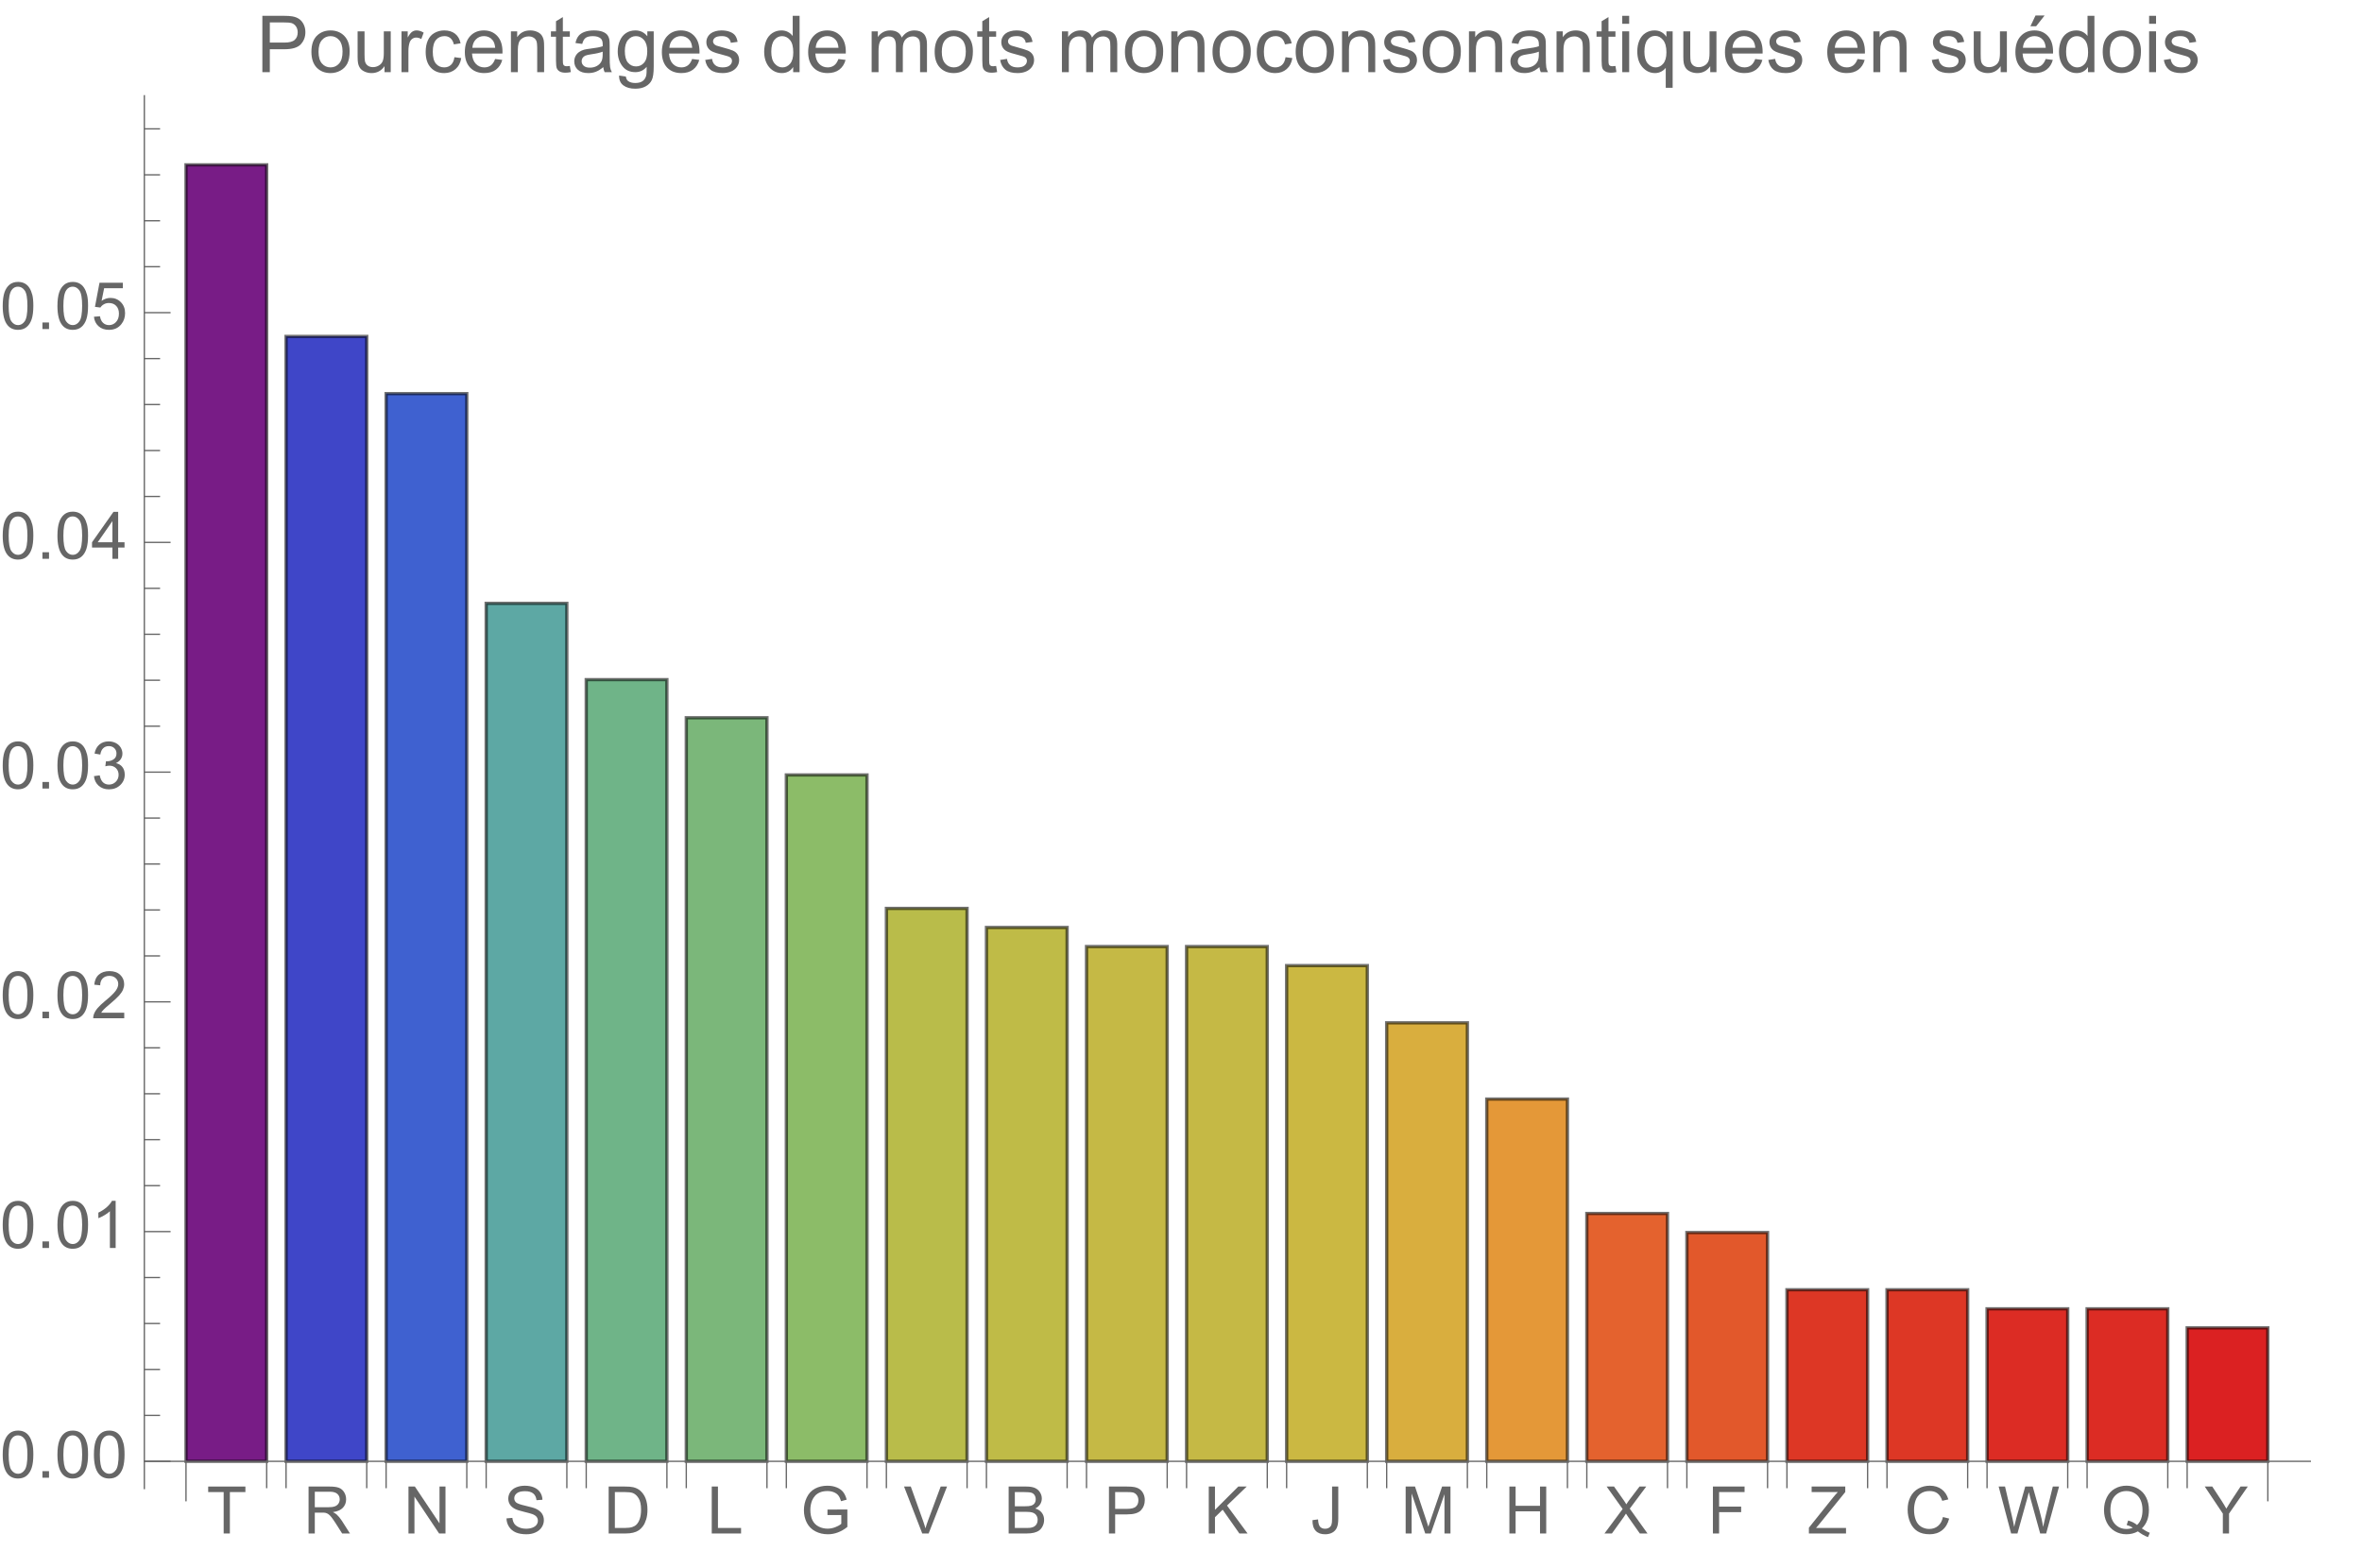 <svg preserveAspectRatio="xMidYMin" viewBox="0 0 360 239" xmlns="http://www.w3.org/2000/svg" xmlns:xlink="http://www.w3.org/1999/xlink"><symbol id="a" overflow="visible"><path d="m2.594 0v-6.312h-2.359v-.844h5.672v.844h-2.367v6.312zm0 0"/></symbol><symbol id="b" overflow="visible"><path d="m.785 0v-7.156h3.176c.637 0 1.121.062 1.453.191.332.129.598.355.797.68.199.324.297.688.297 1.082 0 .508-.164.934-.492 1.281s-.836.57-1.523.664c.25.121.441.242.57.359.277.254.539.57.789.949l1.242 1.949h-1.191l-.945-1.488c-.277-.43-.504-.758-.684-.988-.18-.227-.34-.387-.48-.477-.145-.094-.285-.156-.434-.191-.109-.023-.281-.035-.527-.035h-1.098v3.18zm.949-4h2.035c.434 0 .77-.043 1.016-.133.246-.09.43-.234.559-.43.125-.195.188-.41.188-.641 0-.34-.121-.617-.367-.836-.246-.219-.633-.328-1.164-.328h-2.266zm0 0"/></symbol><symbol id="c" overflow="visible"><path d="m.762 0v-7.156h.973l3.758 5.617v-5.617h.91v7.156h-.973l-3.758-5.625v5.625zm0 0"/></symbol><symbol id="d" overflow="visible"><path d="m.449-2.301.895-.078c.043.359.141.652.293.883.156.23.395.414.723.555.324.145.691.215 1.098.215.363 0 .68-.055.957-.164.277-.105.484-.254.617-.441.137-.188.203-.391.203-.613 0-.223-.066-.418-.195-.586-.129-.168-.344-.309-.645-.422-.191-.074-.617-.191-1.273-.352-.66-.156-1.121-.305-1.383-.445-.34-.18-.598-.402-.766-.668-.168-.266-.25-.562-.25-.891 0-.359.102-.699.309-1.012.203-.312.504-.555.898-.715.395-.164.832-.246 1.312-.246.531 0 1 .086 1.402.258.406.172.719.422.938.754s.336.707.352 1.129l-.91.066c-.047-.453-.215-.793-.496-1.023-.281-.23-.695-.348-1.246-.348-.574 0-.992.105-1.254.316-.262.207-.391.461-.391.758 0 .258.09.469.277.637.184.164.66.336 1.43.508.77.176 1.297.328 1.582.457.418.191.727.434.926.73.195.293.297.633.297 1.016 0 .383-.109.742-.328 1.078-.219.336-.531.598-.941.785-.406.187-.867.281-1.379.281-.648 0-1.191-.094-1.629-.281-.438-.191-.781-.473-1.027-.852-.25-.379-.383-.809-.395-1.289zm0 0"/></symbol><symbol id="e" overflow="visible"><path d="m.773 0v-7.156h2.465c.555 0 .98.031 1.273.102.41.094.762.266 1.051.512.375.32.66.727.848 1.223.188.496.277 1.062.277 1.703 0 .543-.062 1.023-.188 1.445-.129.418-.289.766-.488 1.043-.199.273-.418.488-.652.648-.234.156-.52.277-.855.359-.332.082-.715.121-1.148.121zm.945-.844h1.527c.473 0 .844-.047 1.113-.133.266-.086.48-.211.641-.371.227-.223.398-.527.523-.906s.188-.84.188-1.379c0-.75-.121-1.324-.367-1.727s-.543-.672-.895-.809c-.254-.098-.664-.145-1.227-.145h-1.504zm0 0"/></symbol><symbol id="f" overflow="visible"><path d="m.734 0v-7.156h.945v6.312h3.523v.844zm0 0"/></symbol><symbol id="g" overflow="visible"><path d="m4.121-2.809v-.84l3.031-.004v2.656c-.465.371-.945.648-1.441.836-.492.187-1 .281-1.523.281-.703 0-1.34-.148-1.914-.449-.574-.301-1.008-.738-1.301-1.309-.293-.57-.441-1.207-.441-1.91 0-.695.148-1.344.438-1.949.293-.605.711-1.051 1.258-1.344.547-.293 1.176-.441 1.891-.441.516 0 .984.086 1.402.254.418.168.746.398.984.699.238.301.418.691.543 1.172l-.855.234c-.105-.363-.242-.652-.402-.859-.156-.207-.387-.375-.68-.5-.297-.125-.625-.188-.988-.188-.434 0-.809.066-1.121.195-.316.133-.574.305-.766.523-.195.215-.344.449-.453.707-.18.441-.273.922-.273 1.441 0 .637.109 1.172.332 1.602.219.43.539.746.957.953.422.211.867.312 1.34.312.41 0 .809-.078 1.199-.234.391-.156.688-.328.891-.508v-1.332zm0 0"/></symbol><symbol id="h" overflow="visible"><path d="m2.816 0-2.773-7.156h1.027l1.859 5.199c.148.418.273.805.375 1.172.109-.391.242-.781.387-1.172l1.934-5.199h.969l-2.805 7.156zm0 0"/></symbol><symbol id="i" overflow="visible"><path d="m.734 0v-7.156h2.684c.547 0 .984.07 1.316.215.328.145.59.367.777.668.188.301.277.617.277.945 0 .305-.082.594-.246.867-.168.27-.418.484-.754.652.434.129.766.344 1 .648.234.309.348.668.348 1.086 0 .336-.07.645-.211.934s-.316.512-.527.668c-.207.156-.469.273-.781.352-.312.082-.699.121-1.156.121zm.945-4.148h1.547c.422 0 .723-.031.906-.086.238-.07.422-.188.543-.355.121-.168.184-.375.184-.625 0-.238-.059-.445-.172-.629-.113-.18-.277-.305-.488-.371-.211-.066-.574-.098-1.09-.098h-1.43zm0 3.305h1.781c.305 0 .523-.012.645-.035.219-.039.402-.105.547-.195.148-.09.27-.223.363-.398.094-.176.141-.375.141-.602 0-.27-.07-.5-.203-.695-.137-.199-.328-.336-.57-.418-.242-.078-.594-.117-1.047-.117h-1.656zm0 0"/></symbol><symbol id="j" overflow="visible"><path d="m.773 0v-7.156h2.699c.473 0 .836.02 1.09.066.352.059.645.172.883.336.238.164.43.395.574.691s.215.621.215.977c0 .609-.191 1.121-.578 1.543-.391.422-1.09.633-2.102.633h-1.836v2.91zm.945-3.754h1.852c.609 0 1.047-.113 1.305-.344.258-.227.383-.547.383-.961 0-.301-.074-.555-.227-.77-.152-.211-.352-.352-.598-.422-.16-.043-.453-.062-.883-.062h-1.832zm0 0"/></symbol><symbol id="k" overflow="visible"><path d="m.734 0v-7.156h.945v3.547l3.555-3.547h1.285l-3.004 2.898 3.133 4.258h-1.25l-2.547-3.625-1.172 1.145v2.48zm0 0"/></symbol><symbol id="l" overflow="visible"><path d="m.289-2.031.852-.117c.023.547.129.922.309 1.125.184.199.434.301.758.301.238 0 .441-.055.613-.164.172-.109.293-.258.359-.445.062-.188.098-.484.098-.895v-4.93h.945v4.875c0 .602-.07 1.062-.215 1.391-.145.328-.375.582-.691.754-.312.172-.68.258-1.105.258-.629 0-1.109-.18-1.441-.543-.332-.359-.496-.898-.48-1.609zm0 0"/></symbol><symbol id="m" overflow="visible"><path d="m.742 0v-7.156h1.426l1.695 5.066c.156.473.27.824.34 1.059.082-.258.211-.641.383-1.148l1.711-4.977h1.277v7.156h-.914v-5.992l-2.082 5.992h-.852l-2.07-6.094v6.094zm0 0"/></symbol><symbol id="n" overflow="visible"><path d="m.801 0v-7.156h.949v2.938h3.719v-2.938h.945v7.156h-.945v-3.375h-3.719v3.375zm0 0"/></symbol><symbol id="o" overflow="visible"><path d="m.043 0 2.77-3.73-2.441-3.426h1.129l1.297 1.836c.27.379.465.672.578.875.16-.258.348-.531.566-.812l1.441-1.898h1.027l-2.512 3.371 2.707 3.785h-1.172l-1.801-2.555c-.102-.145-.203-.305-.312-.477-.16.258-.273.438-.344.535l-1.797 2.496zm0 0"/></symbol><symbol id="p" overflow="visible"><path d="m.82 0v-7.156h4.828v.844h-3.883v2.215h3.359v.848h-3.359v3.25zm0 0"/></symbol><symbol id="q" overflow="visible"><path d="m.199 0v-.879l3.668-4.586c.262-.324.508-.609.742-.848h-3.992v-.844h5.125v.844l-4.02 4.965-.434.504h4.57v.844zm0 0"/></symbol><symbol id="r" overflow="visible"><path d="m5.879-2.508.949.238c-.199.777-.559 1.371-1.074 1.777-.516.41-1.145.613-1.891.613-.773 0-1.398-.156-1.883-.469-.484-.316-.852-.77-1.105-1.367-.25-.594-.375-1.234-.375-1.918 0-.746.141-1.395.426-1.949.285-.555.691-.977 1.215-1.266.527-.289 1.105-.434 1.734-.434.719 0 1.32.184 1.809.547.488.367.828.879 1.02 1.539l-.93.219c-.168-.52-.41-.898-.727-1.137-.312-.238-.711-.355-1.188-.355-.551 0-1.012.133-1.383.395-.367.262-.629.617-.777 1.062-.148.445-.223.902-.223 1.375 0 .609.086 1.141.266 1.594.176.453.453.793.828 1.02.375.223.777.336 1.215.336.531 0 .98-.152 1.348-.461.367-.305.617-.758.746-1.359zm0 0"/></symbol><symbol id="s" overflow="visible"><path d="m2.023 0-1.902-7.156h.973l1.09 4.691c.117.492.219.98.301 1.465.184-.766.289-1.207.324-1.324l1.363-4.832h1.141l1.023 3.621c.258.898.445 1.742.559 2.535.09-.453.211-.973.355-1.559l1.125-4.598h.953l-1.965 7.156h-.914l-1.508-5.453c-.129-.457-.203-.738-.223-.84-.078.328-.148.609-.211.84l-1.52 5.453zm0 0"/></symbol><symbol id="t" overflow="visible"><path d="m6.195-.766c.441.301.844.523 1.219.664l-.281.656c-.516-.184-1.027-.477-1.539-.875-.531.297-1.113.441-1.758.441-.648 0-1.234-.156-1.762-.469-.527-.312-.934-.75-1.219-1.316-.285-.566-.426-1.207-.426-1.914s.145-1.352.43-1.93c.285-.578.695-1.02 1.223-1.324.527-.301 1.121-.453 1.777-.453.66 0 1.254.156 1.785.473.531.312.934.754 1.215 1.316.277.566.414 1.203.414 1.91 0 .59-.086 1.121-.266 1.59-.18.473-.449.883-.812 1.23zm-2.086-1.211c.547.152 1 .379 1.355.684.555-.508.832-1.273.832-2.293 0-.578-.098-1.082-.293-1.516-.199-.434-.484-.77-.863-1.008-.379-.242-.805-.359-1.277-.359-.707 0-1.293.242-1.758.723-.465.484-.699 1.207-.699 2.168 0 .93.23 1.645.691 2.141.461.5 1.047.75 1.766.75.34 0 .656-.062.957-.191-.297-.191-.609-.328-.938-.41zm0 0"/></symbol><symbol id="u" overflow="visible"><path d="m2.789 0v-3.031l-2.758-4.125h1.148l1.414 2.156c.258.402.5.809.727 1.211.215-.375.477-.797.781-1.266l1.387-2.102h1.105l-2.859 4.125v3.031zm0 0"/></symbol><symbol id="v" overflow="visible"><path d="m.414-3.531c0-.844.09-1.527.262-2.043.176-.516.434-.914.777-1.191.344-.281.773-.422 1.297-.422.383 0 .719.078 1.008.23.289.156.531.379.719.672.188.289.336.645.445 1.062.109.418.16.984.16 1.691 0 .84-.086 1.52-.258 2.035s-.43.914-.773 1.195c-.344.281-.777.422-1.301.422-.691 0-1.234-.246-1.625-.742-.473-.594-.711-1.566-.711-2.91zm.906 0c0 1.176.137 1.957.41 2.348.277.387.613.582 1.02.582.402 0 .742-.195 1.016-.586.277-.391.414-1.172.414-2.344 0-1.18-.137-1.961-.414-2.348-.273-.387-.617-.582-1.027-.582-.402 0-.727.172-.965.516-.305.434-.453 1.238-.453 2.414zm0 0"/></symbol><symbol id="w" overflow="visible"><path d="m.906 0v-1h1.004v1zm0 0"/></symbol><symbol id="x" overflow="visible"><path d="m3.727 0h-.879v-5.602c-.211.203-.488.406-.832.605-.344.203-.652.355-.926.457v-.852c.492-.23.922-.512 1.289-.84.367-.328.629-.648.781-.957h.566zm0 0"/></symbol><symbol id="y" overflow="visible"><path d="m5.035-.844v.844h-4.73c-.008-.211.027-.414.102-.609.121-.324.312-.641.578-.953s.648-.672 1.148-1.086c.777-.637 1.305-1.141 1.578-1.516.273-.371.41-.723.41-1.055 0-.348-.125-.645-.375-.883-.246-.238-.574-.359-.973-.359-.422 0-.762.129-1.016.383-.254.254-.383.605-.387 1.055l-.902-.094c.062-.672.293-1.188.699-1.539.402-.355.945-.531 1.625-.531.688 0 1.23.191 1.629.57.402.383.602.855.602 1.418 0 .285-.059.566-.176.844-.117.277-.312.566-.582.875-.273.305-.723.727-1.355 1.258-.527.441-.867.742-1.016.902-.148.156-.273.316-.371.477zm0 0"/></symbol><symbol id="z" overflow="visible"><path d="m.422-1.891.875-.117c.102.5.273.859.516 1.078s.539.328.887.328c.414 0 .762-.141 1.047-.43.285-.285.43-.641.43-1.062 0-.406-.133-.738-.395-1-.266-.262-.602-.391-1.008-.391-.164 0-.371.031-.621.094l.098-.77c.059.008.105.012.141.012.375 0 .715-.102 1.012-.297.301-.195.449-.496.449-.902 0-.32-.109-.59-.328-.801-.219-.211-.496-.316-.844-.316-.34 0-.625.105-.852.324-.23.215-.375.535-.441.965l-.879-.156c.109-.59.352-1.047.734-1.371.379-.324.852-.484 1.418-.484.391 0 .75.082 1.082.25.328.168.578.398.754.688.172.289.262.598.262.922 0 .309-.086.594-.25.844-.168.254-.414.457-.738.609.422.098.754.297.988.605.234.309.352.691.352 1.156 0 .625-.23 1.152-.688 1.59-.453.434-1.031.648-1.727.648-.629 0-1.148-.184-1.566-.559-.414-.375-.652-.859-.707-1.457zm0 0"/></symbol><symbol id="A" overflow="visible"><path d="m3.234 0v-1.715h-3.109v-.805l3.27-4.637h.715v4.637h.969v.805h-.969v1.715zm0-2.52v-3.227l-2.242 3.227zm0 0"/></symbol><symbol id="B" overflow="visible"><path d="m.414-1.875.922-.078c.07.449.23.785.477 1.012.25.227.551.34.902.34.422 0 .781-.16 1.074-.477.293-.32.438-.742.438-1.27 0-.504-.141-.898-.422-1.188-.281-.289-.648-.434-1.105-.434-.281 0-.539.062-.766.191-.227.129-.406.297-.535.5l-.828-.105.695-3.68h3.559v.844h-2.855l-.387 1.922c.43-.301.879-.449 1.352-.449.625 0 1.152.215 1.582.648s.645.992.645 1.672c0 .648-.188 1.207-.566 1.68-.457.578-1.086.867-1.879.867-.652 0-1.184-.18-1.594-.547-.41-.363-.648-.848-.707-1.449zm0 0"/></symbol><symbol id="C" overflow="visible"><path d="m.926 0v-8.59h3.238c.57 0 1.008.027 1.309.082.422.07.777.203 1.059.402.285.195.516.473.691.828.172.355.262.746.262 1.172 0 .73-.234 1.348-.699 1.855-.465.504-1.305.758-2.52.758h-2.203v3.492zm1.137-4.508h2.219c.734 0 1.258-.133 1.566-.406.309-.273.465-.66.465-1.156 0-.359-.094-.668-.273-.922-.184-.258-.422-.426-.719-.508-.191-.051-.547-.078-1.062-.078h-2.195zm0 0"/></symbol><symbol id="D" overflow="visible"><path d="m.398-3.109c0-1.152.32-2.008.961-2.562.535-.461 1.188-.691 1.957-.691.855 0 1.555.281 2.098.84.543.562.812 1.336.812 2.324 0 .801-.117 1.43-.359 1.891-.238.457-.59.816-1.047 1.066-.461.254-.961.383-1.504.383-.871 0-1.574-.281-2.113-.836-.535-.559-.805-1.367-.805-2.414zm1.086 0c0 .797.172 1.391.52 1.789.348.395.785.594 1.312.594.523 0 .957-.199 1.309-.598.348-.398.52-1.004.52-1.824 0-.77-.176-1.352-.523-1.746-.352-.398-.785-.598-1.305-.598-.527 0-.965.199-1.312.594-.348.395-.52.992-.52 1.789zm0 0"/></symbol><symbol id="E" overflow="visible"><path d="m4.867 0v-.914c-.484.703-1.141 1.055-1.973 1.055-.367 0-.711-.07-1.027-.211-.32-.141-.555-.316-.711-.531-.152-.211-.262-.473-.324-.781-.043-.207-.066-.535-.066-.984v-3.855h1.055v3.449c0 .551.023.922.066 1.117.066.277.207.492.422.652.215.156.48.238.797.238.316 0 .613-.082.891-.246.277-.16.473-.383.59-.66.113-.281.172-.688.172-1.219v-3.332h1.055v6.223zm0 0"/></symbol><symbol id="F" overflow="visible"><path d="m.781 0v-6.223h.945v.941c.242-.441.469-.73.672-.871.207-.141.43-.211.68-.211.355 0 .715.113 1.082.34l-.363.977c-.258-.152-.516-.227-.773-.227-.23 0-.438.07-.621.207-.184.141-.316.332-.395.578-.117.375-.172.785-.172 1.23v3.258zm0 0"/></symbol><symbol id="G" overflow="visible"><path d="m4.852-2.281 1.039.137c-.113.715-.406 1.273-.871 1.68-.469.402-1.043.605-1.723.605-.852 0-1.535-.277-2.051-.836-.52-.555-.777-1.352-.777-2.391 0-.672.109-1.262.336-1.766.223-.504.559-.883 1.016-1.133.453-.254.949-.379 1.484-.379.676 0 1.227.172 1.656.512.43.344.707.828.828 1.457l-1.023.16c-.098-.418-.273-.734-.52-.945-.25-.211-.551-.316-.902-.316-.531 0-.961.191-1.293.57-.332.383-.496.984-.496 1.809 0 .836.156 1.445.477 1.82.32.379.742.57 1.258.57.414 0 .758-.125 1.035-.383.277-.254.453-.641.527-1.172zm0 0"/></symbol><symbol id="H" overflow="visible"><path d="m5.051-2.004 1.09.137c-.172.637-.492 1.129-.953 1.48-.465.352-1.062.527-1.781.527-.91 0-1.633-.281-2.168-.84-.531-.562-.801-1.348-.801-2.359 0-1.047.273-1.859.812-2.438s1.234-.867 2.094-.867c.832 0 1.516.285 2.039.848.527.566.793 1.367.793 2.391 0 .062-.004.156-.004.281h-4.641c.039.684.23 1.211.578 1.57.348.363.781.547 1.301.547.387 0 .715-.102.988-.305.273-.203.492-.527.652-.973zm-3.465-1.707h3.477c-.047-.523-.18-.914-.398-1.176-.336-.406-.773-.609-1.305-.609-.484 0-.895.16-1.223.488-.332.324-.512.758-.551 1.297zm0 0"/></symbol><symbol id="I" overflow="visible"><path d="m.789 0v-6.223h.953v.887c.457-.684 1.117-1.027 1.977-1.027.375 0 .723.066 1.035.203.316.133.551.309.707.527s.266.48.328.781c.039.195.059.539.059 1.023v3.828h-1.055v-3.785c0-.43-.043-.75-.121-.965-.082-.211-.23-.383-.438-.508-.211-.129-.453-.191-.734-.191-.449 0-.84.145-1.164.426-.328.285-.492.828-.492 1.625v3.398zm0 0"/></symbol><symbol id="J" overflow="visible"><path d="m3.094-.945.152.934c-.297.062-.562.094-.797.094-.383 0-.68-.059-.891-.184-.211-.121-.359-.277-.445-.477-.086-.195-.129-.609-.129-1.242v-3.582h-.773v-.82h.773v-1.543l1.047-.633v2.176h1.062v.82h-1.062v3.637c0 .301.02.496.059.582.035.086.098.152.18.207.086.051.207.074.363.074.117 0 .27-.012.461-.043zm0 0"/></symbol><symbol id="K" overflow="visible"><path d="m4.852-.766c-.391.332-.766.562-1.129.703-.359.137-.746.203-1.16.203-.684 0-1.211-.168-1.578-.5-.367-.336-.551-.762-.551-1.281 0-.305.07-.582.207-.836.141-.25.32-.453.547-.605.223-.152.477-.27.758-.348.207-.055.52-.105.938-.156.852-.102 1.477-.223 1.883-.363.004-.145.004-.238.004-.277 0-.43-.098-.73-.301-.906-.27-.238-.668-.359-1.199-.359-.496 0-.863.09-1.098.262-.238.176-.414.48-.523.926l-1.031-.141c.094-.441.246-.801.461-1.07.215-.273.523-.48.93-.629.406-.145.879-.219 1.414-.219.531 0 .961.062 1.297.188.332.125.574.281.73.473.156.188.266.43.328.719.035.18.051.5.051.969v1.406c0 .98.023 1.602.07 1.863.043.258.133.508.266.746h-1.102c-.109-.219-.18-.477-.211-.766zm-.086-2.359c-.383.156-.961.289-1.727.398-.434.062-.738.133-.918.211-.18.078-.316.195-.418.344-.098.152-.145.32-.145.5 0 .281.105.516.32.703.211.188.523.281.934.281.406 0 .766-.086 1.086-.266.316-.176.547-.422.695-.727.113-.238.172-.594.172-1.055zm0 0"/></symbol><symbol id="L" overflow="visible"><path d="m.598.516 1.027.152c.043.316.16.547.355.691.262.195.621.293 1.074.293.488 0 .863-.098 1.129-.293s.445-.469.539-.82c.055-.215.082-.664.074-1.352-.461.543-1.031.812-1.719.812-.855 0-1.52-.309-1.988-.926-.469-.617-.703-1.355-.703-2.223 0-.594.105-1.141.324-1.641.215-.504.523-.891.934-1.164.406-.273.887-.41 1.438-.41.734 0 1.34.297 1.816.891v-.75h.973v5.379c0 .969-.098 1.656-.297 2.059-.195.406-.508.723-.938.957-.426.234-.953.352-1.578.352-.742 0-1.34-.164-1.801-.5-.457-.332-.676-.836-.66-1.508zm.871-3.738c0 .816.164 1.41.488 1.785s.73.562 1.219.562c.484 0 .891-.184 1.219-.559.328-.371.492-.957.492-1.754 0-.762-.168-1.336-.508-1.723-.336-.387-.746-.582-1.223-.582-.469 0-.867.191-1.195.574-.328.379-.492.945-.492 1.695zm0 0"/></symbol><symbol id="M" overflow="visible"><path d="m.367-1.859 1.047-.164c.059.418.219.742.488.961.266.223.641.336 1.121.336.484 0 .844-.098 1.078-.297.234-.195.352-.43.352-.695 0-.238-.102-.422-.312-.562-.145-.094-.5-.211-1.078-.355-.773-.195-1.309-.363-1.605-.508-.301-.141-.527-.34-.68-.59-.156-.254-.23-.531-.23-.836 0-.277.062-.535.188-.77.129-.238.301-.434.52-.59.164-.121.387-.223.672-.309.281-.082.586-.125.91-.125.488 0 .918.07 1.285.211.371.141.645.332.816.57.176.242.297.562.367.965l-1.031.141c-.047-.32-.184-.57-.41-.75-.223-.18-.543-.27-.949-.27-.484 0-.832.082-1.039.238-.207.16-.312.352-.312.562 0 .137.047.262.133.371.086.113.219.207.402.281.105.039.418.129.934.27.746.199 1.266.363 1.559.488.297.129.527.312.695.555.168.242.254.543.254.902 0 .352-.105.684-.309.992-.207.312-.504.551-.887.723-.387.168-.828.254-1.312.254-.809 0-1.426-.168-1.852-.504-.422-.336-.695-.832-.812-1.496zm0 0"/></symbol><symbol id="N" overflow="visible"><path d="m4.828 0v-.785c-.395.617-.977.926-1.742.926-.496 0-.949-.137-1.367-.41-.414-.273-.738-.656-.965-1.145-.23-.492-.344-1.055-.344-1.691 0-.621.105-1.184.309-1.691.207-.504.52-.891.934-1.164.414-.27.879-.402 1.387-.402.375 0 .711.078 1.004.238.293.156.531.363.715.617v-3.082h1.047v8.59zm-3.336-3.105c0 .797.172 1.395.508 1.785.336.395.73.594 1.188.594.461 0 .852-.188 1.176-.566.32-.375.48-.949.48-1.723 0-.852-.164-1.477-.492-1.875-.328-.398-.73-.602-1.211-.602-.469 0-.859.195-1.176.578-.312.383-.473.984-.473 1.809zm0 0"/></symbol><symbol id="O" overflow="visible"><path d="m.789 0v-6.223h.945v.871c.195-.305.453-.547.781-.734.324-.184.691-.277 1.105-.277.461 0 .84.098 1.133.285.297.191.504.461.625.805.492-.727 1.133-1.09 1.922-1.09.617 0 1.09.172 1.426.512.332.344.496.867.496 1.578v4.273h-1.051v-3.922c0-.422-.031-.723-.102-.91-.066-.184-.191-.332-.371-.449-.18-.113-.391-.168-.633-.168-.438 0-.801.145-1.09.438-.289.289-.434.754-.434 1.395v3.617h-1.055v-4.043c0-.469-.086-.82-.258-1.055s-.453-.352-.844-.352c-.297 0-.57.078-.824.234-.25.156-.434.387-.547.684-.113.301-.172.734-.172 1.305v3.227zm0 0"/></symbol><symbol id="P" overflow="visible"><path d="m.797-7.375v-1.215h1.055v1.215zm0 7.375v-6.223h1.055v6.223zm0 0"/></symbol><symbol id="Q" overflow="visible"><path d="m4.758 2.383v-3.047c-.164.23-.395.422-.688.578-.297.152-.609.227-.941.227-.738 0-1.375-.297-1.906-.883-.535-.59-.801-1.398-.801-2.43 0-.625.109-1.184.324-1.68.219-.496.531-.871.945-1.129.41-.254.863-.383 1.355-.383.77 0 1.375.324 1.816.973v-.832h.949v8.605zm-3.25-5.512c0 .801.164 1.402.5 1.801.336.402.742.602 1.211.602.449 0 .836-.191 1.156-.57.324-.383.488-.961.488-1.738 0-.828-.172-1.449-.512-1.871-.344-.418-.742-.625-1.203-.625-.457 0-.848.195-1.164.582-.32.391-.477.996-.477 1.82zm0 0"/></symbol><symbol id="R" overflow="visible"><path d="m5.051-2.004 1.09.137c-.172.637-.492 1.129-.953 1.48-.465.352-1.062.527-1.781.527-.91 0-1.633-.281-2.168-.84-.531-.562-.801-1.348-.801-2.359 0-1.047.273-1.859.812-2.438s1.234-.867 2.094-.867c.832 0 1.516.285 2.039.848.527.566.793 1.367.793 2.391 0 .062-.004.156-.004.281h-4.641c.039.684.23 1.211.578 1.57.348.363.781.547 1.301.547.387 0 .715-.102.988-.305.273-.203.492-.527.652-.973zm-3.465-1.707h3.477c-.047-.523-.18-.914-.398-1.176-.336-.406-.773-.609-1.305-.609-.484 0-.895.16-1.223.488-.332.324-.512.758-.551 1.297zm1.141-3.285.777-1.641h1.383l-1.289 1.641zm0 0"/></symbol><g transform="translate(-66 -5)"><path d="m94.348 227.777v-197.652h12.297v197.652zm0 0" fill="#781c86" stroke="#781c86" stroke-linecap="square" stroke-miterlimit="3.25" stroke-width=".03"/><path d="m94.348 227.777v-197.652h12.297v197.652zm0 0" style="fill:none;stroke-width:.5;stroke-linecap:square;stroke:#000;stroke-opacity:.553;stroke-miterlimit:3.25"/><path d="m109.598 227.777v-171.492h12.297v171.492zm0 0" fill="#3f46c8" stroke="#3f46c8" stroke-linecap="square" stroke-miterlimit="3.25" stroke-width=".03"/><path d="m109.598 227.777v-171.492h12.297v171.492zm0 0" style="fill:none;stroke-width:.5;stroke-linecap:square;stroke:#000;stroke-opacity:.553;stroke-miterlimit:3.25"/><path d="m124.848 227.777v-162.77h12.297v162.77zm0 0" fill="#3f61d0" stroke="#3f61d0" stroke-linecap="square" stroke-miterlimit="3.25" stroke-width=".03"/><path d="m124.848 227.777v-162.77h12.297v162.77zm0 0" style="fill:none;stroke-width:.5;stroke-linecap:square;stroke:#000;stroke-opacity:.553;stroke-miterlimit:3.25"/><path d="m140.098 227.777v-130.797h12.297v130.797zm0 0" fill="#5da8a4" stroke="#5da8a4" stroke-linecap="square" stroke-miterlimit="3.25" stroke-width=".03"/><path d="m140.098 227.777v-130.797h12.297v130.797zm0 0" style="fill:none;stroke-width:.5;stroke-linecap:square;stroke:#000;stroke-opacity:.553;stroke-miterlimit:3.25"/><path d="m155.348 227.777v-119.172h12.297v119.172zm0 0" fill="#6fb488" stroke="#6fb488" stroke-linecap="square" stroke-miterlimit="3.25" stroke-width=".03"/><path d="m155.348 227.777v-119.172h12.297v119.172zm0 0" style="fill:none;stroke-width:.5;stroke-linecap:square;stroke:#000;stroke-opacity:.553;stroke-miterlimit:3.25"/><path d="m170.598 227.777v-113.359h12.297v113.359zm0 0" fill="#7bb77a" stroke="#7bb77a" stroke-linecap="square" stroke-miterlimit="3.25" stroke-width=".03"/><path d="m170.598 227.777v-113.359h12.297v113.359zm0 0" style="fill:none;stroke-width:.5;stroke-linecap:square;stroke:#000;stroke-opacity:.553;stroke-miterlimit:3.25"/><path d="m185.848 227.777v-104.641h12.297v104.641zm0 0" fill="#8cbc68" stroke="#8cbc68" stroke-linecap="square" stroke-miterlimit="3.25" stroke-width=".03"/><path d="m185.848 227.777v-104.641h12.297v104.641zm0 0" style="fill:none;stroke-width:.5;stroke-linecap:square;stroke:#000;stroke-opacity:.553;stroke-miterlimit:3.25"/><path d="m201.098 227.777v-84.293h12.297v84.293zm0 0" fill="#b9bc4a" stroke="#b9bc4a" stroke-linecap="square" stroke-miterlimit="3.25" stroke-width=".03"/><path d="m201.098 227.777v-84.293h12.297v84.293zm0 0" style="fill:none;stroke-width:.5;stroke-linecap:square;stroke:#000;stroke-opacity:.553;stroke-miterlimit:3.25"/><path d="m216.348 227.777v-81.387h12.297v81.387zm0 0" fill="#bfbb47" stroke="#bfbb47" stroke-linecap="square" stroke-miterlimit="3.25" stroke-width=".03"/><path d="m216.348 227.777v-81.387h12.297v81.387zm0 0" style="fill:none;stroke-width:.5;stroke-linecap:square;stroke:#000;stroke-opacity:.553;stroke-miterlimit:3.25"/><path d="m231.598 227.777v-78.48h12.297v78.48zm0 0" fill="#c5b945" stroke="#c5b945" stroke-linecap="square" stroke-miterlimit="3.25" stroke-width=".03"/><path d="m231.598 227.777v-78.48h12.297v78.48zm0 0" style="fill:none;stroke-width:.5;stroke-linecap:square;stroke:#000;stroke-opacity:.553;stroke-miterlimit:3.25"/><path d="m246.848 227.777v-78.48h12.301v78.48zm0 0" fill="#c5b945" stroke="#c5b945" stroke-linecap="square" stroke-miterlimit="3.25" stroke-width=".03"/><path d="m246.848 227.777v-78.48h12.301v78.48zm0 0" style="fill:none;stroke-width:.5;stroke-linecap:square;stroke:#000;stroke-opacity:.553;stroke-miterlimit:3.25"/><path d="m262.098 227.777v-75.574h12.301v75.574zm0 0" fill="#cbb842" stroke="#cbb842" stroke-linecap="square" stroke-miterlimit="3.25" stroke-width=".03"/><path d="m262.098 227.777v-75.574h12.301v75.574zm0 0" style="fill:none;stroke-width:.5;stroke-linecap:square;stroke:#000;stroke-opacity:.553;stroke-miterlimit:3.25"/><path d="m277.348 227.777v-66.852h12.301v66.852zm0 0" fill="#d9ae3e" stroke="#d9ae3e" stroke-linecap="square" stroke-miterlimit="3.25" stroke-width=".03"/><path d="m277.348 227.777v-66.852h12.301v66.852zm0 0" style="fill:none;stroke-width:.5;stroke-linecap:square;stroke:#000;stroke-opacity:.553;stroke-miterlimit:3.25"/><path d="m292.602 227.777v-55.227h12.297v55.227zm0 0" fill="#e49838" stroke="#e49838" stroke-linecap="square" stroke-miterlimit="3.25" stroke-width=".03"/><path d="m292.602 227.777v-55.227h12.297v55.227zm0 0" style="fill:none;stroke-width:.5;stroke-linecap:square;stroke:#000;stroke-opacity:.553;stroke-miterlimit:3.25"/><path d="m307.852 227.777v-37.785h12.297v37.785zm0 0" fill="#e4622e" stroke="#e4622e" stroke-linecap="square" stroke-miterlimit="3.25" stroke-width=".03"/><path d="m307.852 227.777v-37.785h12.297v37.785zm0 0" style="fill:none;stroke-width:.5;stroke-linecap:square;stroke:#000;stroke-opacity:.553;stroke-miterlimit:3.25"/><path d="m323.102 227.777v-34.879h12.297v34.879zm0 0" fill="#e2582b" stroke="#e2582b" stroke-linecap="square" stroke-miterlimit="3.25" stroke-width=".03"/><path d="m323.102 227.777v-34.879h12.297v34.879zm0 0" style="fill:none;stroke-width:.5;stroke-linecap:square;stroke:#000;stroke-opacity:.553;stroke-miterlimit:3.25"/><path d="m338.352 227.777v-26.16h12.297v26.16zm0 0" fill="#dd3725" stroke="#dd3725" stroke-linecap="square" stroke-miterlimit="3.25" stroke-width=".03"/><path d="m338.352 227.777v-26.16h12.297v26.16zm0 0" style="fill:none;stroke-width:.5;stroke-linecap:square;stroke:#000;stroke-opacity:.553;stroke-miterlimit:3.25"/><path d="m353.602 227.777v-26.16h12.297v26.16zm0 0" fill="#dd3725" stroke="#dd3725" stroke-linecap="square" stroke-miterlimit="3.25" stroke-width=".03"/><path d="m353.602 227.777v-26.16h12.297v26.16zm0 0" style="fill:none;stroke-width:.5;stroke-linecap:square;stroke:#000;stroke-opacity:.553;stroke-miterlimit:3.25"/><path d="m368.852 227.777v-23.254h12.297v23.254zm0 0" fill="#dc2c24" stroke="#dc2c24" stroke-linecap="square" stroke-miterlimit="3.25" stroke-width=".03"/><path d="m368.852 227.777v-23.254h12.297v23.254zm0 0" style="fill:none;stroke-width:.5;stroke-linecap:square;stroke:#000;stroke-opacity:.553;stroke-miterlimit:3.25"/><path d="m384.102 227.777v-23.254h12.297v23.254zm0 0" fill="#dc2c24" stroke="#dc2c24" stroke-linecap="square" stroke-miterlimit="3.25" stroke-width=".03"/><path d="m384.102 227.777v-23.254h12.297v23.254zm0 0" style="fill:none;stroke-width:.5;stroke-linecap:square;stroke:#000;stroke-opacity:.553;stroke-miterlimit:3.25"/><path d="m399.352 227.777v-20.348h12.297v20.348zm0 0" fill="#db2122" stroke="#db2122" stroke-linecap="square" stroke-miterlimit="3.25" stroke-width=".03"/><path d="m399.352 227.777v-20.348h12.297v20.348zm0 0" style="fill:none;stroke-width:.5;stroke-linecap:square;stroke:#000;stroke-opacity:.553;stroke-miterlimit:3.25"/><path d="m88 227.777h330.121" fill="none" stroke="#666" stroke-linecap="square" stroke-miterlimit="3.25" stroke-width=".2"/><path d="m94.348 227.777v6" fill="none" stroke="#666" stroke-linecap="square" stroke-miterlimit="3.25" stroke-width=".2"/><path d="m411.648 227.777v6" fill="none" stroke="#666" stroke-linecap="square" stroke-miterlimit="3.25" stroke-width=".2"/><path d="m106.645 227.777v4" fill="none" stroke="#666" stroke-linecap="square" stroke-miterlimit="3.25" stroke-width=".2"/><path d="m109.598 227.777v4" fill="none" stroke="#666" stroke-linecap="square" stroke-miterlimit="3.25" stroke-width=".2"/><path d="m121.895 227.777v4" fill="none" stroke="#666" stroke-linecap="square" stroke-miterlimit="3.25" stroke-width=".2"/><path d="m124.848 227.777v4" fill="none" stroke="#666" stroke-linecap="square" stroke-miterlimit="3.25" stroke-width=".2"/><path d="m137.145 227.777v4" fill="none" stroke="#666" stroke-linecap="square" stroke-miterlimit="3.25" stroke-width=".2"/><path d="m140.098 227.777v4" fill="none" stroke="#666" stroke-linecap="square" stroke-miterlimit="3.25" stroke-width=".2"/><path d="m152.395 227.777v4" fill="none" stroke="#666" stroke-linecap="square" stroke-miterlimit="3.25" stroke-width=".2"/><path d="m155.348 227.777v4" fill="none" stroke="#666" stroke-linecap="square" stroke-miterlimit="3.25" stroke-width=".2"/><path d="m167.645 227.777v4" fill="none" stroke="#666" stroke-linecap="square" stroke-miterlimit="3.25" stroke-width=".2"/><path d="m170.598 227.777v4" fill="none" stroke="#666" stroke-linecap="square" stroke-miterlimit="3.25" stroke-width=".2"/><path d="m182.895 227.777v4" fill="none" stroke="#666" stroke-linecap="square" stroke-miterlimit="3.25" stroke-width=".2"/><path d="m185.848 227.777v4" fill="none" stroke="#666" stroke-linecap="square" stroke-miterlimit="3.25" stroke-width=".2"/><path d="m198.145 227.777v4" fill="none" stroke="#666" stroke-linecap="square" stroke-miterlimit="3.25" stroke-width=".2"/><path d="m201.098 227.777v4" fill="none" stroke="#666" stroke-linecap="square" stroke-miterlimit="3.25" stroke-width=".2"/><path d="m213.395 227.777v4" fill="none" stroke="#666" stroke-linecap="square" stroke-miterlimit="3.25" stroke-width=".2"/><path d="m216.348 227.777v4" fill="none" stroke="#666" stroke-linecap="square" stroke-miterlimit="3.25" stroke-width=".2"/><path d="m228.645 227.777v4" fill="none" stroke="#666" stroke-linecap="square" stroke-miterlimit="3.25" stroke-width=".2"/><path d="m231.598 227.777v4" fill="none" stroke="#666" stroke-linecap="square" stroke-miterlimit="3.25" stroke-width=".2"/><path d="m243.895 227.777v4" fill="none" stroke="#666" stroke-linecap="square" stroke-miterlimit="3.25" stroke-width=".2"/><path d="m246.848 227.777v4" fill="none" stroke="#666" stroke-linecap="square" stroke-miterlimit="3.25" stroke-width=".2"/><path d="m259.148 227.777v4" fill="none" stroke="#666" stroke-linecap="square" stroke-miterlimit="3.25" stroke-width=".2"/><path d="m262.098 227.777v4" fill="none" stroke="#666" stroke-linecap="square" stroke-miterlimit="3.25" stroke-width=".2"/><path d="m274.398 227.777v4" fill="none" stroke="#666" stroke-linecap="square" stroke-miterlimit="3.25" stroke-width=".2"/><path d="m277.348 227.777v4" fill="none" stroke="#666" stroke-linecap="square" stroke-miterlimit="3.25" stroke-width=".2"/><path d="m289.648 227.777v4" fill="none" stroke="#666" stroke-linecap="square" stroke-miterlimit="3.25" stroke-width=".2"/><path d="m292.602 227.777v4" fill="none" stroke="#666" stroke-linecap="square" stroke-miterlimit="3.25" stroke-width=".2"/><path d="m304.898 227.777v4" fill="none" stroke="#666" stroke-linecap="square" stroke-miterlimit="3.25" stroke-width=".2"/><path d="m307.852 227.777v4" fill="none" stroke="#666" stroke-linecap="square" stroke-miterlimit="3.25" stroke-width=".2"/><path d="m320.148 227.777v4" fill="none" stroke="#666" stroke-linecap="square" stroke-miterlimit="3.25" stroke-width=".2"/><path d="m323.102 227.777v4" fill="none" stroke="#666" stroke-linecap="square" stroke-miterlimit="3.25" stroke-width=".2"/><path d="m335.398 227.777v4" fill="none" stroke="#666" stroke-linecap="square" stroke-miterlimit="3.25" stroke-width=".2"/><path d="m338.352 227.777v4" fill="none" stroke="#666" stroke-linecap="square" stroke-miterlimit="3.25" stroke-width=".2"/><path d="m350.648 227.777v4" fill="none" stroke="#666" stroke-linecap="square" stroke-miterlimit="3.25" stroke-width=".2"/><path d="m353.602 227.777v4" fill="none" stroke="#666" stroke-linecap="square" stroke-miterlimit="3.25" stroke-width=".2"/><path d="m365.898 227.777v4" fill="none" stroke="#666" stroke-linecap="square" stroke-miterlimit="3.25" stroke-width=".2"/><path d="m368.852 227.777v4" fill="none" stroke="#666" stroke-linecap="square" stroke-miterlimit="3.25" stroke-width=".2"/><path d="m381.148 227.777v4" fill="none" stroke="#666" stroke-linecap="square" stroke-miterlimit="3.25" stroke-width=".2"/><path d="m384.102 227.777v4" fill="none" stroke="#666" stroke-linecap="square" stroke-miterlimit="3.25" stroke-width=".2"/><path d="m396.398 227.777v4" fill="none" stroke="#666" stroke-linecap="square" stroke-miterlimit="3.25" stroke-width=".2"/><path d="m399.352 227.777v4" fill="none" stroke="#666" stroke-linecap="square" stroke-miterlimit="3.25" stroke-width=".2"/></g><use fill="#666" x="31.495" xlink:href="#a" y="233.777"/><use fill="#666" x="46.245" xlink:href="#b" y="233.777"/><use fill="#666" x="61.495" xlink:href="#c" y="233.777"/><use fill="#666" x="76.746" xlink:href="#d" y="233.777"/><use fill="#666" x="91.996" xlink:href="#e" y="233.777"/><use fill="#666" x="107.746" xlink:href="#f" y="233.777"/><use fill="#666" x="121.997" xlink:href="#g" y="233.777"/><use fill="#666" x="137.747" xlink:href="#h" y="233.777"/><use fill="#666" x="152.997" xlink:href="#i" y="233.777"/><use fill="#666" x="168.247" xlink:href="#j" y="233.777"/><use fill="#666" x="183.498" xlink:href="#k" y="233.777"/><use fill="#666" x="199.748" xlink:href="#l" y="233.777"/><use fill="#666" x="213.498" xlink:href="#m" y="233.777"/><use fill="#666" x="229.249" xlink:href="#n" y="233.777"/><use fill="#666" x="244.499" xlink:href="#o" y="233.777"/><use fill="#666" x="260.249" xlink:href="#p" y="233.777"/><use fill="#666" x="275.5" xlink:href="#q" y="233.777"/><use fill="#666" x="290.25" xlink:href="#r" y="233.777"/><use fill="#666" x="304.5" xlink:href="#s" y="233.777"/><use fill="#666" x="320.25" xlink:href="#t" y="233.777"/><use fill="#666" x="336.001" xlink:href="#u" y="233.777"/><path d="m88 227.777h4" fill="none" stroke="#666" stroke-miterlimit="3.25" stroke-width=".2" transform="translate(-66 -5)"/><g fill="#666"><use xlink:href="#v" y="225.277"/><use x="5.562" xlink:href="#w" y="225.277"/><use x="8.34" xlink:href="#v" y="225.277"/><use x="13.901" xlink:href="#v" y="225.277"/></g><path d="m88 220.773h2.398" fill="none" stroke="#666" stroke-miterlimit="3.25" stroke-width=".2" transform="translate(-66 -5)"/><path d="m88 213.77h2.398" fill="none" stroke="#666" stroke-miterlimit="3.25" stroke-width=".2" transform="translate(-66 -5)"/><path d="m88 206.766h2.398" fill="none" stroke="#666" stroke-miterlimit="3.25" stroke-width=".2" transform="translate(-66 -5)"/><path d="m88 199.758h2.398" fill="none" stroke="#666" stroke-miterlimit="3.25" stroke-width=".2" transform="translate(-66 -5)"/><path d="m88 192.754h4" fill="none" stroke="#666" stroke-miterlimit="3.25" stroke-width=".2" transform="translate(-66 -5)"/><g fill="#666"><use xlink:href="#v" y="190.255"/><use x="5.562" xlink:href="#w" y="190.255"/><use x="8.34" xlink:href="#v" y="190.255"/><use x="13.901" xlink:href="#x" y="190.255"/></g><path d="m88 185.75h2.398" fill="none" stroke="#666" stroke-miterlimit="3.25" stroke-width=".2" transform="translate(-66 -5)"/><path d="m88 178.746h2.398" fill="none" stroke="#666" stroke-miterlimit="3.25" stroke-width=".2" transform="translate(-66 -5)"/><path d="m88 171.742h2.398" fill="none" stroke="#666" stroke-miterlimit="3.25" stroke-width=".2" transform="translate(-66 -5)"/><path d="m88 164.738h2.398" fill="none" stroke="#666" stroke-miterlimit="3.25" stroke-width=".2" transform="translate(-66 -5)"/><path d="m88 157.73h4" fill="none" stroke="#666" stroke-miterlimit="3.25" stroke-width=".2" transform="translate(-66 -5)"/><g fill="#666"><use xlink:href="#v" y="155.232"/><use x="5.562" xlink:href="#w" y="155.232"/><use x="8.34" xlink:href="#v" y="155.232"/><use x="13.901" xlink:href="#y" y="155.232"/></g><path d="m88 150.727h2.398" fill="none" stroke="#666" stroke-miterlimit="3.25" stroke-width=".2" transform="translate(-66 -5)"/><path d="m88 143.723h2.398" fill="none" stroke="#666" stroke-miterlimit="3.25" stroke-width=".2" transform="translate(-66 -5)"/><path d="m88 136.719h2.398" fill="none" stroke="#666" stroke-miterlimit="3.25" stroke-width=".2" transform="translate(-66 -5)"/><path d="m88 129.715h2.398" fill="none" stroke="#666" stroke-miterlimit="3.25" stroke-width=".2" transform="translate(-66 -5)"/><path d="m88 122.711h4" fill="none" stroke="#666" stroke-miterlimit="3.25" stroke-width=".2" transform="translate(-66 -5)"/><g fill="#666"><use xlink:href="#v" y="120.21"/><use x="5.562" xlink:href="#w" y="120.21"/><use x="8.34" xlink:href="#v" y="120.21"/><use x="13.901" xlink:href="#z" y="120.21"/></g><path d="m88 115.707h2.398" fill="none" stroke="#666" stroke-miterlimit="3.25" stroke-width=".2" transform="translate(-66 -5)"/><path d="m88 108.699h2.398" fill="none" stroke="#666" stroke-miterlimit="3.25" stroke-width=".2" transform="translate(-66 -5)"/><path d="m88 101.695h2.398" fill="none" stroke="#666" stroke-miterlimit="3.25" stroke-width=".2" transform="translate(-66 -5)"/><path d="m88 94.691h2.398" fill="none" stroke="#666" stroke-miterlimit="3.25" stroke-width=".2" transform="translate(-66 -5)"/><path d="m88 87.688h4" fill="none" stroke="#666" stroke-miterlimit="3.25" stroke-width=".2" transform="translate(-66 -5)"/><g fill="#666"><use xlink:href="#v" y="85.187"/><use x="5.562" xlink:href="#w" y="85.187"/><use x="8.34" xlink:href="#v" y="85.187"/><use x="13.901" xlink:href="#A" y="85.187"/></g><path d="m88 80.684h2.398" fill="none" stroke="#666" stroke-miterlimit="3.25" stroke-width=".2" transform="translate(-66 -5)"/><path d="m88 73.68h2.398" fill="none" stroke="#666" stroke-miterlimit="3.25" stroke-width=".2" transform="translate(-66 -5)"/><path d="m88 66.672h2.398" fill="none" stroke="#666" stroke-miterlimit="3.25" stroke-width=".2" transform="translate(-66 -5)"/><path d="m88 59.668h2.398" fill="none" stroke="#666" stroke-miterlimit="3.25" stroke-width=".2" transform="translate(-66 -5)"/><path d="m88 52.664h4" fill="none" stroke="#666" stroke-miterlimit="3.25" stroke-width=".2" transform="translate(-66 -5)"/><g fill="#666"><use xlink:href="#v" y="50.164"/><use x="5.562" xlink:href="#w" y="50.164"/><use x="8.34" xlink:href="#v" y="50.164"/><use x="13.901" xlink:href="#B" y="50.164"/></g><path d="m88 45.66h2.398" fill="none" stroke="#666" stroke-miterlimit="3.25" stroke-width=".2" transform="translate(-66 -5)"/><path d="m88 38.656h2.398" fill="none" stroke="#666" stroke-miterlimit="3.25" stroke-width=".2" transform="translate(-66 -5)"/><path d="m88 31.652h2.398" fill="none" stroke="#666" stroke-miterlimit="3.25" stroke-width=".2" transform="translate(-66 -5)"/><path d="m88 24.645h2.398" fill="none" stroke="#666" stroke-miterlimit="3.25" stroke-width=".2" transform="translate(-66 -5)"/><path d="m88 232.027v-212.527" fill="none" stroke="#666" stroke-miterlimit="3.25" stroke-width=".2" transform="translate(-66 -5)"/><g fill="#666"><use x="39.061" xlink:href="#C" y="11"/><use x="47.065" xlink:href="#D" y="11"/><use x="53.739" xlink:href="#E" y="11"/><use x="60.413" xlink:href="#F" y="11"/><use x="64.409" xlink:href="#G" y="11"/><use x="70.409" xlink:href="#H" y="11"/><use x="77.083" xlink:href="#I" y="11"/><use x="83.757" xlink:href="#J" y="11"/><use x="87.091" xlink:href="#K" y="11"/><use x="93.764" xlink:href="#L" y="11"/><use x="100.438" xlink:href="#H" y="11"/><use x="107.112" xlink:href="#M" y="11"/></g><g fill="#666"><use x="116.061" xlink:href="#N" y="11"/><use x="122.735" xlink:href="#H" y="11"/></g><g fill="#666"><use x="132.061" xlink:href="#O" y="11"/><use x="142.057" xlink:href="#D" y="11"/><use x="148.731" xlink:href="#J" y="11"/><use x="152.065" xlink:href="#M" y="11"/></g><g fill="#666"><use x="161.061" xlink:href="#O" y="11"/><use x="171.057" xlink:href="#D" y="11"/><use x="177.731" xlink:href="#I" y="11"/><use x="184.405" xlink:href="#D" y="11"/><use x="191.079" xlink:href="#G" y="11"/><use x="197.079" xlink:href="#D" y="11"/><use x="203.753" xlink:href="#I" y="11"/><use x="210.426" xlink:href="#M" y="11"/><use x="216.426" xlink:href="#D" y="11"/><use x="223.1" xlink:href="#I" y="11"/><use x="229.774" xlink:href="#K" y="11"/><use x="236.448" xlink:href="#I" y="11"/><use x="243.122" xlink:href="#J" y="11"/><use x="246.456" xlink:href="#P" y="11"/><use x="249.122" xlink:href="#Q" y="11"/><use x="255.796" xlink:href="#E" y="11"/><use x="262.469" xlink:href="#H" y="11"/><use x="269.143" xlink:href="#M" y="11"/></g><g fill="#666"><use x="278.061" xlink:href="#H" y="11"/><use x="284.735" xlink:href="#I" y="11"/></g><g fill="#666"><use x="294.061" xlink:href="#M" y="11"/><use x="300.061" xlink:href="#E" y="11"/><use x="306.735" xlink:href="#R" y="11"/><use x="313.409" xlink:href="#N" y="11"/><use x="320.083" xlink:href="#D" y="11"/><use x="326.757" xlink:href="#P" y="11"/><use x="329.423" xlink:href="#M" y="11"/></g></svg>